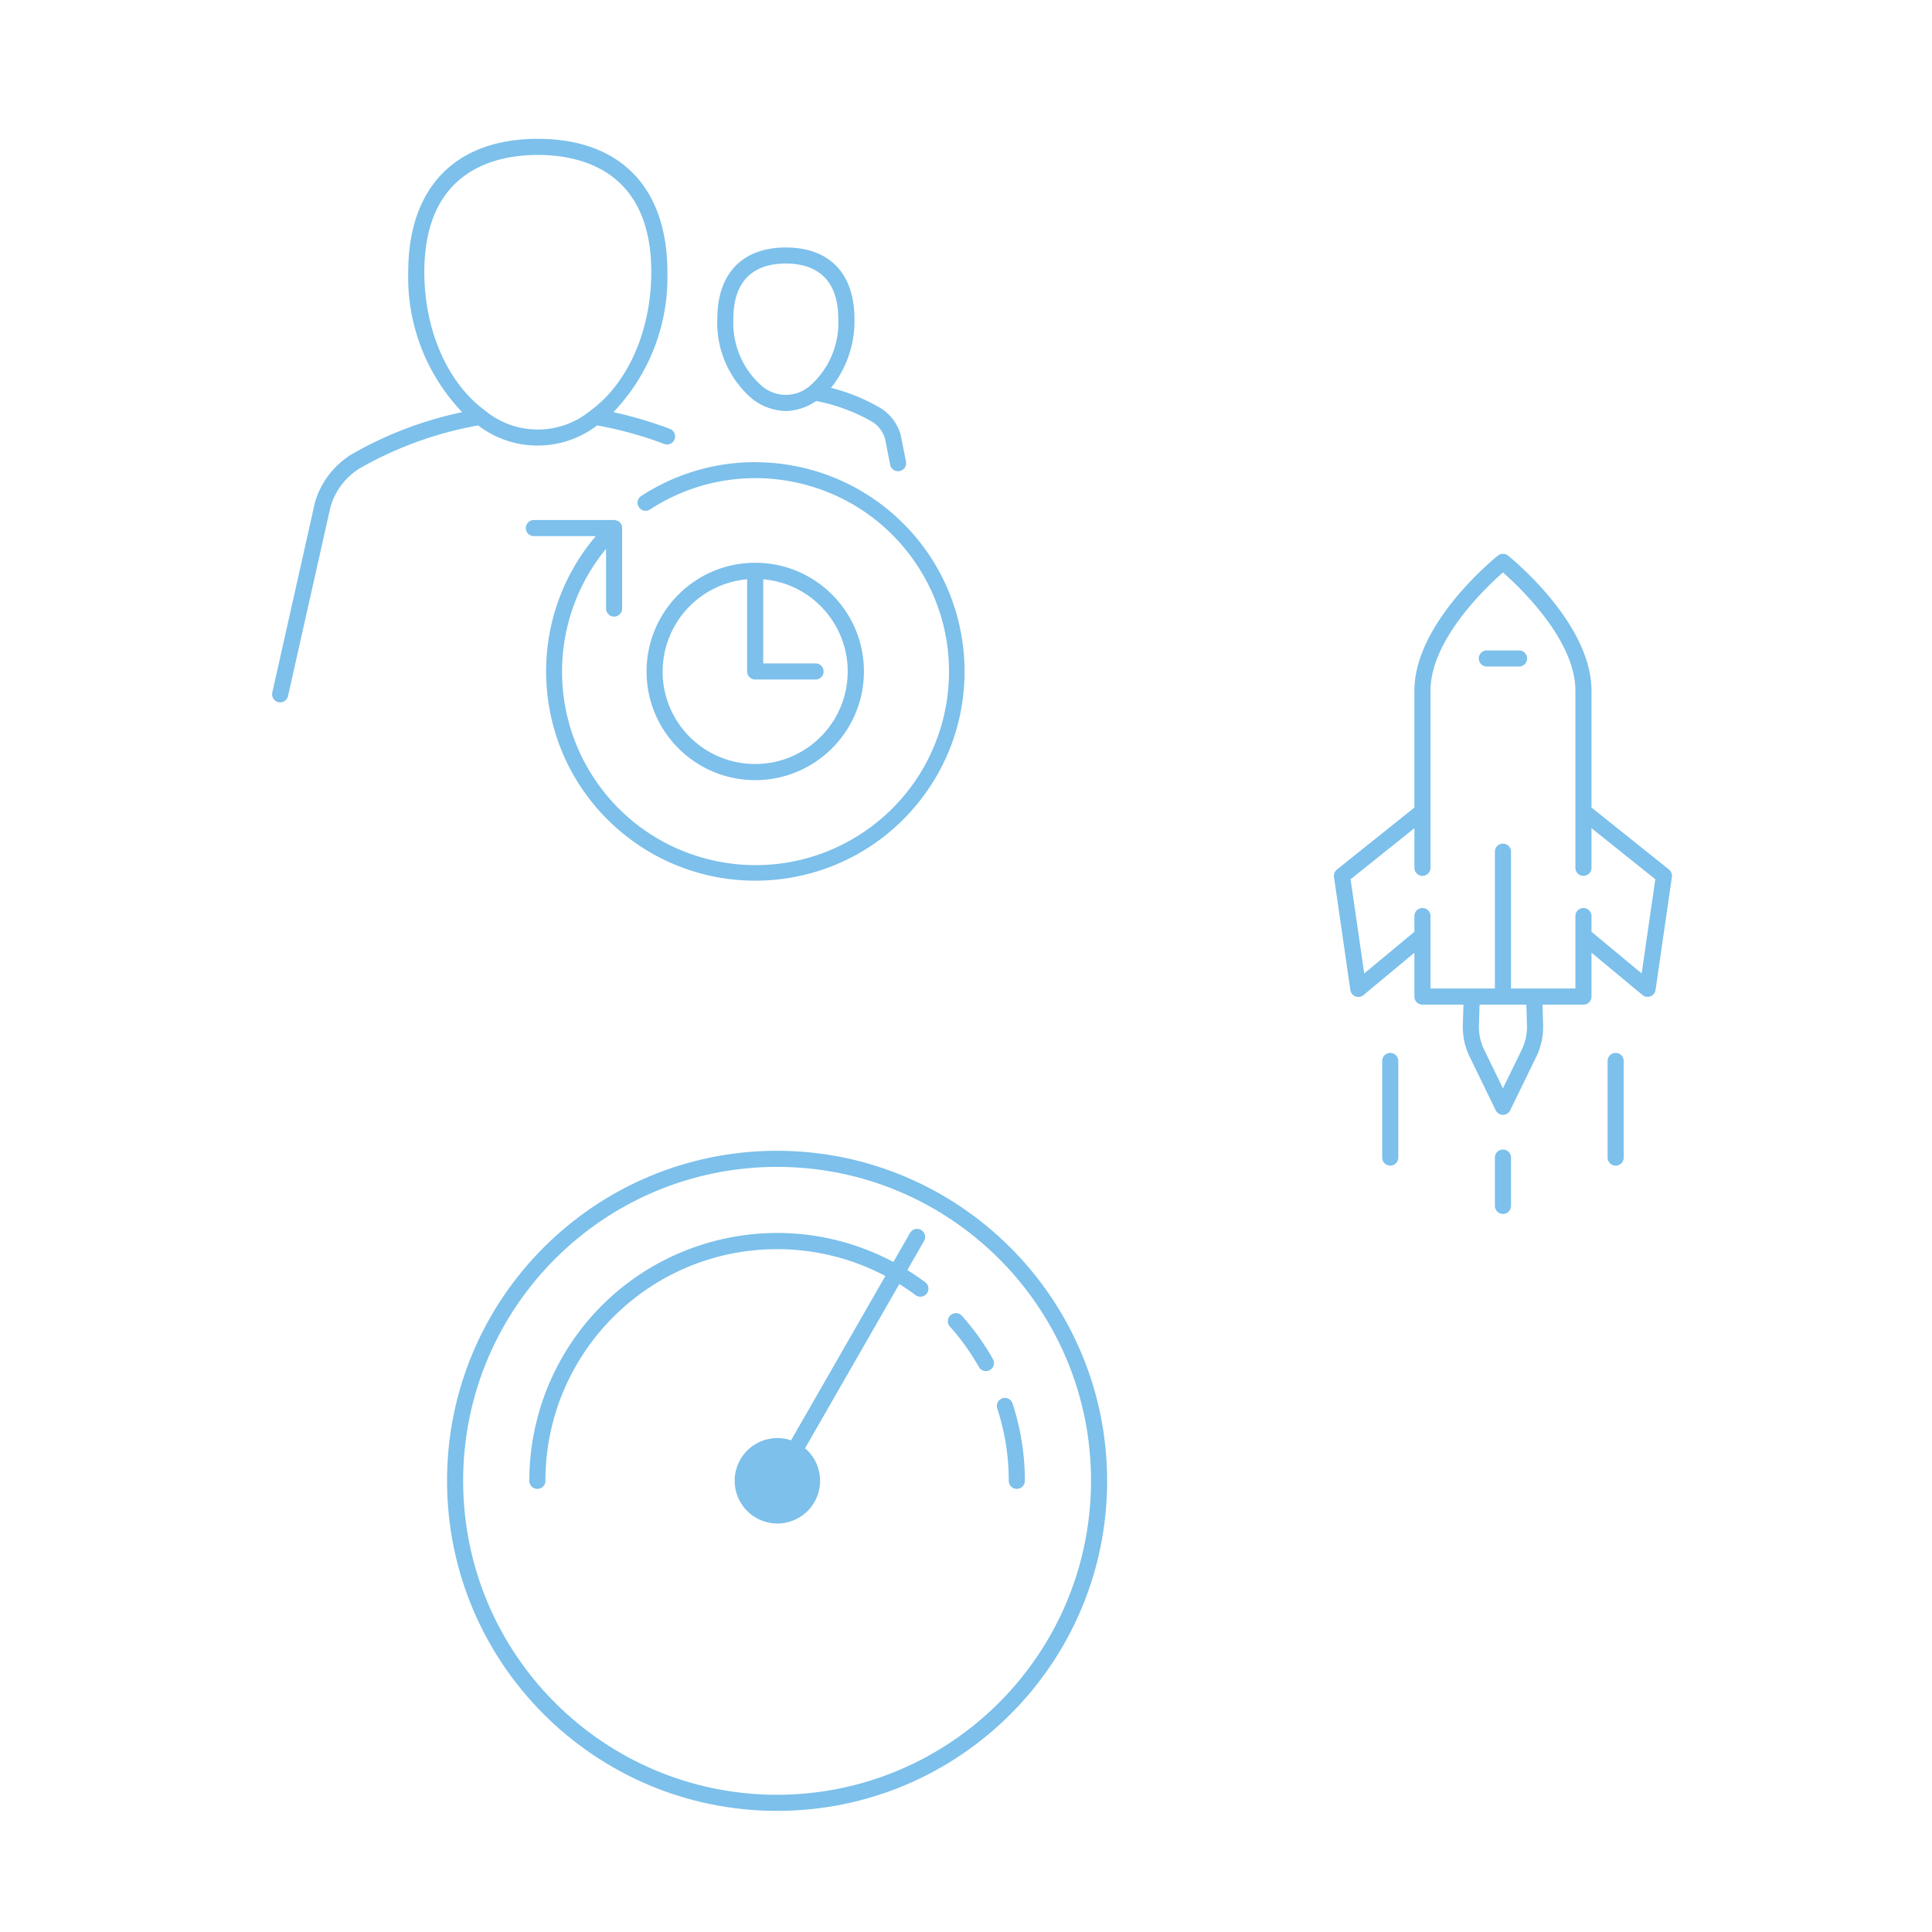 <svg viewBox="0 0 600 600" id="Layer_1" xmlns="http://www.w3.org/2000/svg"><defs><style>.cls-1{fill:#7cc0eb}</style></defs><g id="users-clock-rotating-arrow"><path class="cls-1" d="M185.434 132.116c7.11 1.272 14.086 3.2 20.84 5.76a2.5 2.5 0 1 0 1.765-4.68 124.19 124.19 0 0 0-17.545-5.195 60.621 60.621 0 0 0 16.77-43.5c0-26.3-14.665-41.38-40.24-41.38s-40.245 15.075-40.245 41.38a60.635 60.635 0 0 0 16.75 43.5 117.074 117.074 0 0 0-34.44 13.16 26.078 26.078 0 0 0-11.295 14.945l-13.225 58.96a2.5 2.5 0 0 0 1.876 2.997l.014.003a2.5 2.5 0 0 0 2.985-1.895l13.205-58.8a20.997 20.997 0 0 1 9.1-11.95 115.179 115.179 0 0 1 36.745-13.3c10.902 8.339 26.04 8.337 36.94-.005Zm-34.855-4.66c-11.595-8.5-18.8-24.945-18.8-42.96 0-31.655 22.08-36.38 35.245-36.38s35.24 4.725 35.24 36.38c0 18-7.175 34.4-18.73 42.9l-.12.09c-9.527 7.891-23.322 7.878-32.835-.03ZM268.299 208.526c0-18.64-15.11-33.75-33.75-33.75s-33.75 15.11-33.75 33.75 15.11 33.75 33.75 33.75c18.632-.019 33.731-15.118 33.75-33.75Zm-62.5 0c.022-14.89 11.398-27.306 26.23-28.625v28.625a2.5 2.5 0 0 0 2.5 2.5h18.75a2.5 2.5 0 1 0 0-5h-16.25v-26.125c15.812 1.386 27.506 15.328 26.12 31.14s-15.328 27.506-31.14 26.12c-14.845-1.301-26.233-13.734-26.23-28.635h.02ZM233.629 123.886a17.533 17.533 0 0 0 10.41 3.765 17.17 17.17 0 0 0 9.41-3.115 56.272 56.272 0 0 1 17.445 6.465 9.35 9.35 0 0 1 3.95 5.15l1.6 8.19a2.5 2.5 0 0 0 2.45 2 2.5 2.5 0 0 0 2.475-2.975l-1.665-8.365a14.445 14.445 0 0 0-6.13-8.2 58.928 58.928 0 0 0-15.5-6.35 33.157 33.157 0 0 0 7.29-21.365c0-14.125-7.765-22.225-21.305-22.225s-21.295 8.1-21.295 22.225a31.036 31.036 0 0 0 10.865 24.8Zm10.4-42.045c7.44 0 16.305 3 16.305 17.225a26 26 0 0 1-8.865 20.805 11.4 11.4 0 0 1-14.865 0 26.034 26.034 0 0 1-8.855-20.81c.005-14.23 8.865-17.22 16.28-17.22Z"></path><path class="cls-1" d="M234.529 143.526a64.764 64.764 0 0 0-35.34 10.475 2.5 2.5 0 1 0 2.725 4.19c27.832-18.071 65.044-10.158 83.115 17.674 18.071 27.832 10.158 65.044-17.674 83.115-27.832 18.071-65.044 10.158-83.115-17.674-14.261-21.965-12.653-50.637 3.974-70.87v18.555a2.5 2.5 0 1 0 5 0v-25.14a2.613 2.613 0 0 0-.165-.805 2.553 2.553 0 0 0-.43-.665c-.04-.04-.055-.095-.095-.14a2.461 2.461 0 0 0-1.285-.645 2.658 2.658 0 0 0-.475-.1h-24.965a2.5 2.5 0 1 0 0 5h19.23c-23.213 27.366-19.846 68.368 7.52 91.58 27.366 23.213 68.368 19.846 91.58-7.52 23.213-27.366 19.846-68.368-7.52-91.58a64.972 64.972 0 0 0-42.08-15.425v-.025Z"></path></g><g id="other-rocket-deploy"><g id="a1dd0a1c-6693-4685-bd3b-16a0254a0922"><path class="cls-1" d="M471.756 201.997h-10a2.5 2.5 0 1 0 0 5h10a2.5 2.5 0 1 0 0-5ZM466.756 356.997a2.5 2.5 0 0 0-2.5 2.5v15a2.5 2.5 0 1 0 5 0v-15a2.5 2.5 0 0 0-2.5-2.5ZM501.756 326.997a2.5 2.5 0 0 0-2.5 2.5v30a2.5 2.5 0 1 0 5 0v-30a2.5 2.5 0 0 0-2.5-2.5ZM431.756 326.997a2.5 2.5 0 0 0-2.5 2.5v30a2.5 2.5 0 1 0 5 0v-30a2.5 2.5 0 0 0-2.5-2.5Z"></path><path class="cls-1" d="m518.316 270.042-24.06-19.25v-36.295c0-20.96-24.88-41.105-25.94-41.955a2.499 2.499 0 0 0-3.12 0c-1.06.85-25.94 21-25.94 41.955v36.295l-24.06 19.25a2.5 2.5 0 0 0-.915 2.31l5.08 35.09a2.502 2.502 0 0 0 1.58 2c.287.113.592.17.9.17a2.5 2.5 0 0 0 1.595-.58l15.82-13.16v13.625a2.5 2.5 0 0 0 2.5 2.5h12.735l-.2 6.42a21.197 21.197 0 0 0 2.065 9.63l8.155 16.765a2.5 2.5 0 0 0 4.5 0l8.175-16.8a21.215 21.215 0 0 0 2.045-9.61l-.2-6.405h12.725a2.5 2.5 0 0 0 2.5-2.5v-13.625l15.82 13.125a2.5 2.5 0 0 0 1.595.58c.308 0 .613-.057.9-.17a2.502 2.502 0 0 0 1.58-2l5.08-35.09a2.502 2.502 0 0 0-.915-2.275Zm-44.095 48.5a16.191 16.191 0 0 1-1.555 7.31l-5.91 12.145-5.89-12.11a16.184 16.184 0 0 1-1.575-7.335l.2-6.56h14.53l.2 6.55Zm35.615-16.235-15.355-12.75a2.426 2.426 0 0 0-.225-.12v-4.94a2.5 2.5 0 1 0-5 0v22.5h-20v-42.5a2.5 2.5 0 1 0-5 0v42.5h-20v-22.5a2.5 2.5 0 1 0-5 0v4.945a2.426 2.426 0 0 0-.225.12l-15.355 12.75-4.24-29.255 19.82-15.855v12.295a2.5 2.5 0 1 0 5 0v-55c0-15.745 17.165-32.035 22.5-36.72 5.335 4.685 22.5 21 22.5 36.72v55a2.5 2.5 0 1 0 5 0v-12.295l19.82 15.855-4.24 29.25Z"></path></g></g><g id="network-high-performance"><g id="e1951848-b93d-44fa-8db1-af86aaaddce9"><path class="cls-1" d="M241.333 357.385c-56.609 0-102.5 45.891-102.5 102.5s45.891 102.5 102.5 102.5 102.5-45.891 102.5-102.5c-.063-56.583-45.917-102.437-102.5-102.5Zm0 200c-53.848 0-97.5-43.652-97.5-97.5s43.652-97.5 97.5-97.5 97.5 43.652 97.5 97.5c-.063 53.821-43.679 97.437-97.5 97.5Z"></path><path class="cls-1" d="m281.783 394.43 5.215-9.09a2.503 2.503 0 0 0-4.335-2.5l-5.215 9.09c-37.519-19.949-84.106-5.705-104.055 31.815a76.934 76.934 0 0 0-9.005 36.14 2.5 2.5 0 1 0 5 0c.003-39.74 32.221-71.953 71.96-71.95a71.942 71.942 0 0 1 33.61 8.335l-29.29 51.04c-6.938-2.345-14.463 1.379-16.807 8.317-2.345 6.938 1.379 14.463 8.317 16.807 6.938 2.345 14.463-1.379 16.807-8.317a13.26 13.26 0 0 0-3.967-14.342l29.275-51c1.72 1.07 3.4 2.205 5.04 3.43a2.5 2.5 0 0 0 3-4 74.836 74.836 0 0 0-5.55-3.775ZM298.738 408.645a2.5 2.5 0 1 0-3.73 3.33 72.135 72.135 0 0 1 9 12.555 2.5 2.5 0 1 0 4.354-2.46 77.377 77.377 0 0 0-9.625-13.425ZM309.723 437.48a71.848 71.848 0 0 1 3.555 22.405 2.5 2.5 0 1 0 5 0 76.854 76.854 0 0 0-3.805-23.96 2.5 2.5 0 1 0-4.75 1.555Z"></path></g></g></svg>